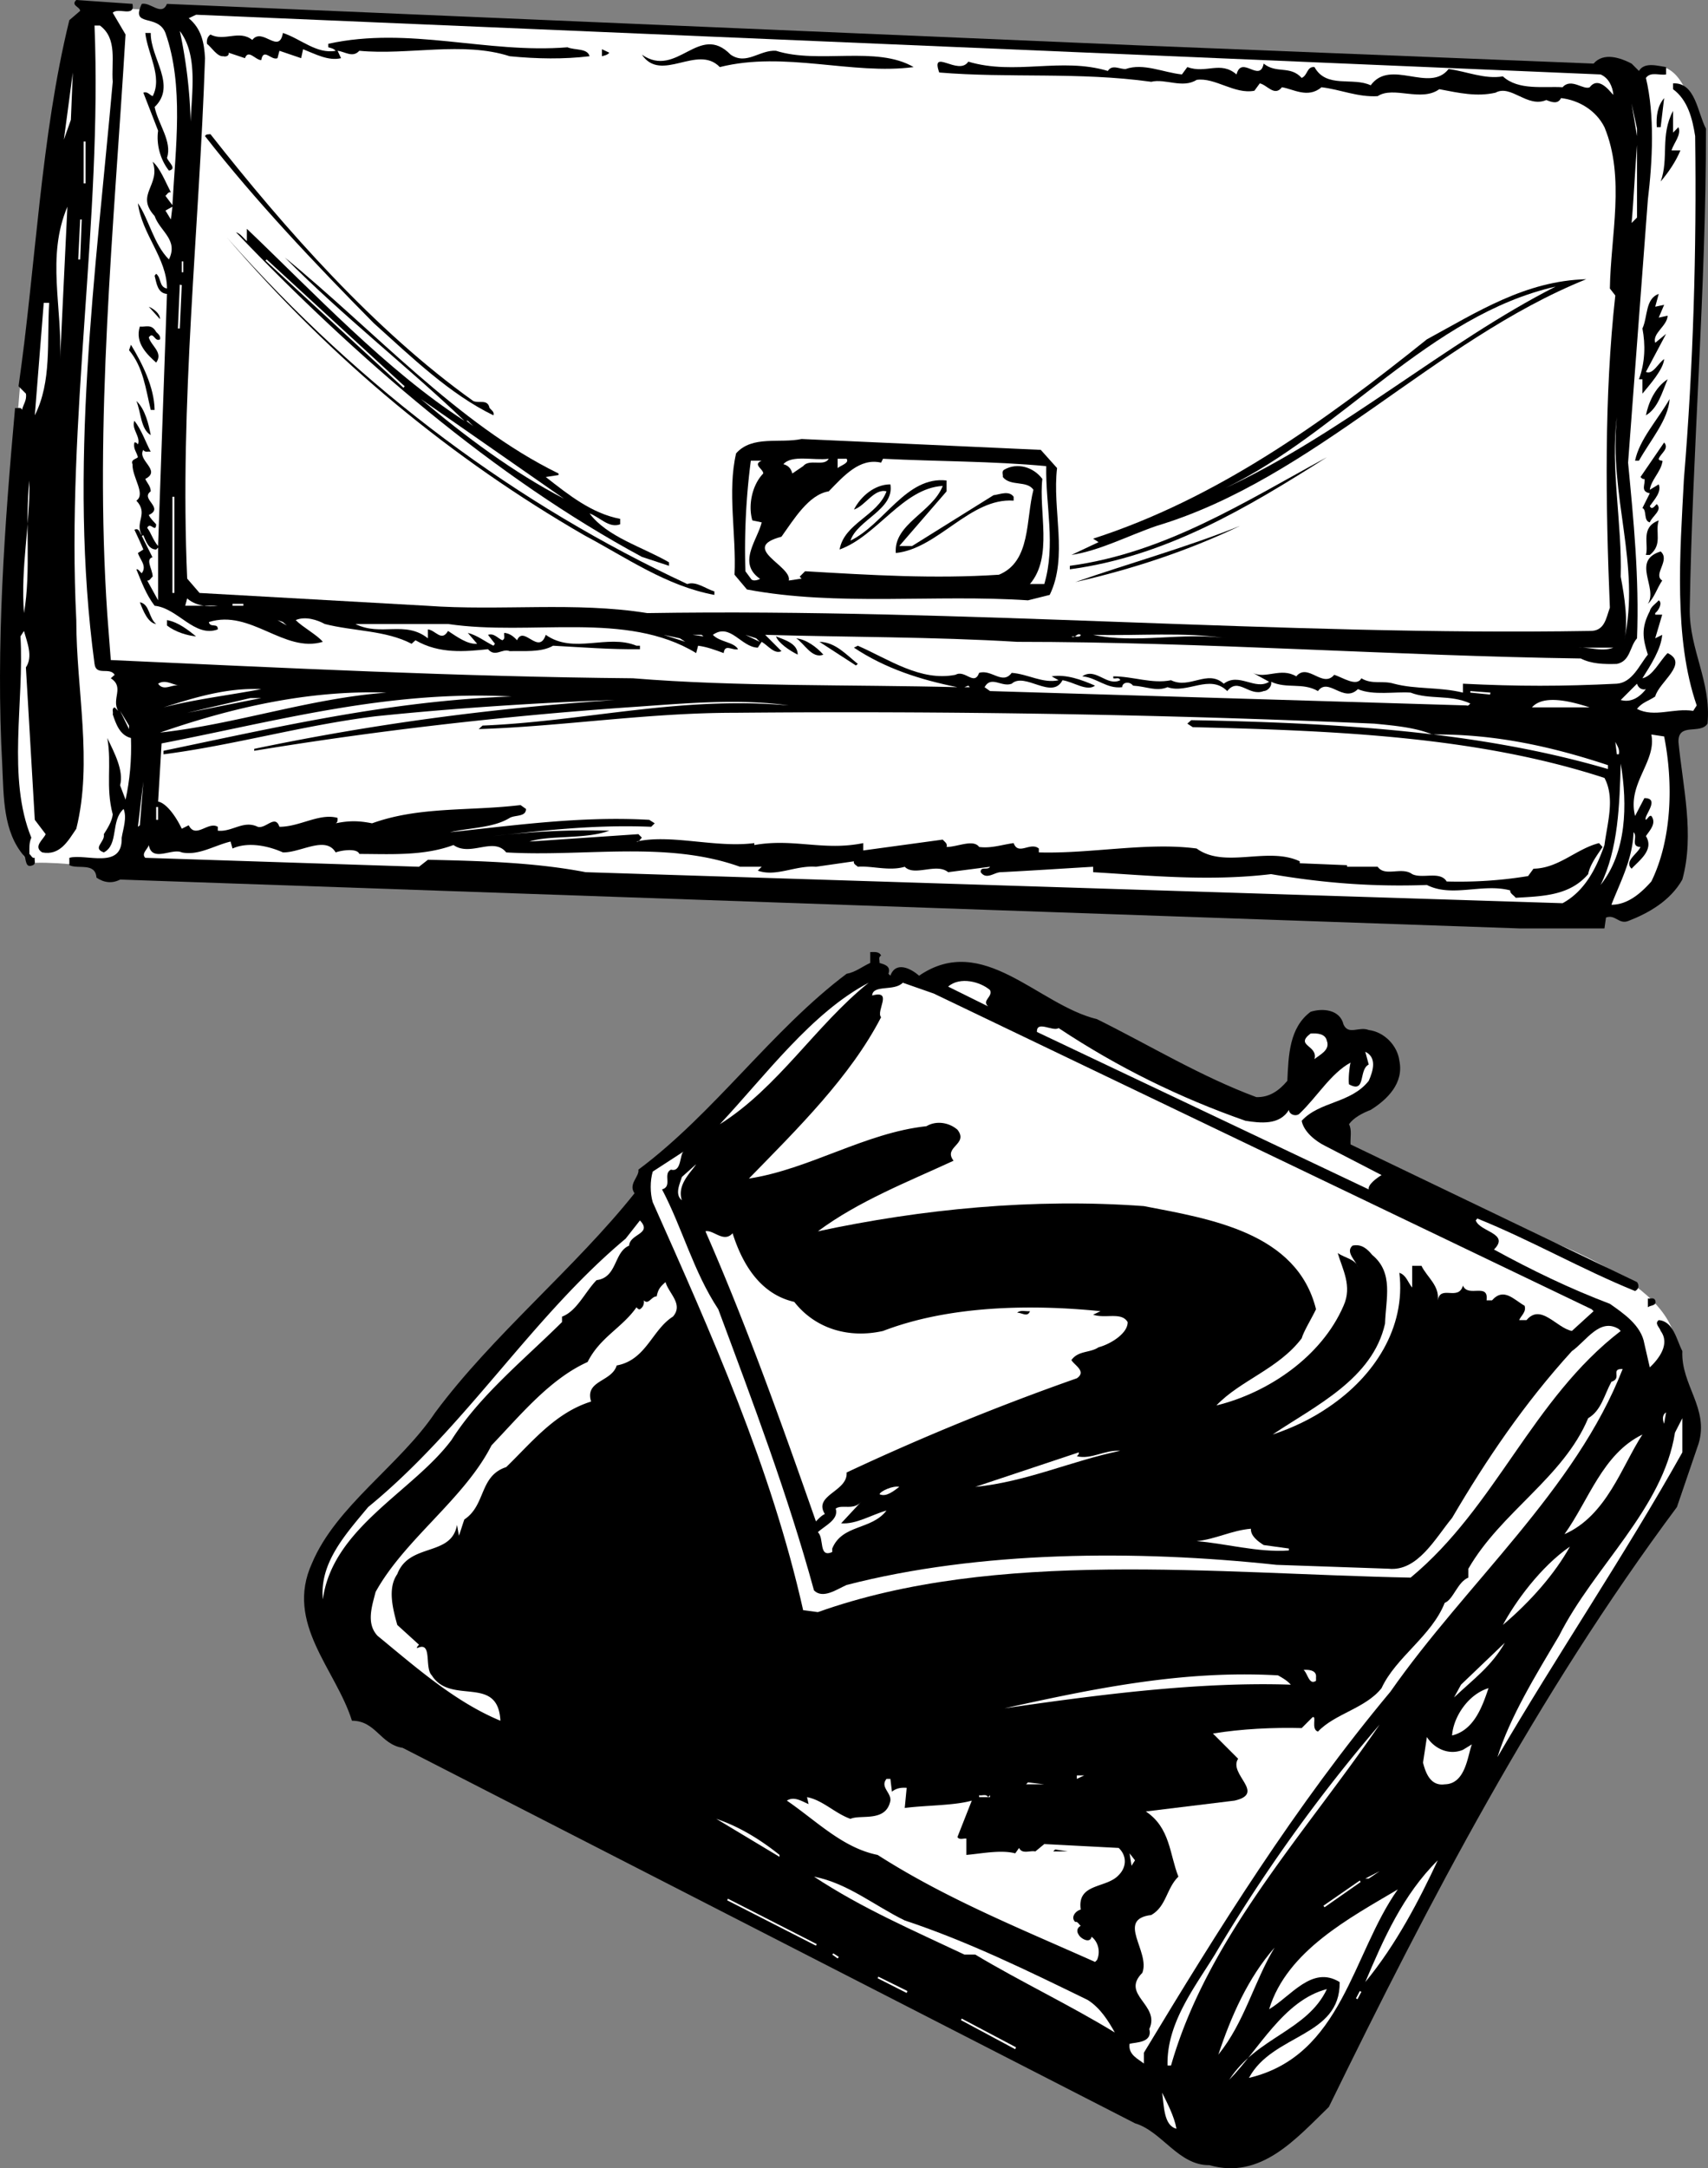 <svg xmlns="http://www.w3.org/2000/svg" width="220.298" height="279.546"><rect width="100%" height="100%" fill="#808080" stroke="none"/><path fill="#fff" d="M11.99 1.047c11.5 0 188.5 7.75 193.5 7.75 2-.25 4.25-.5 5.25 1 1.75-1.5 4.75-2.5 6.75 2 2.5 3.25 2 14.75 1.75 20-.75 21.25-4.25 50 .25 59.25-1 1-3.75 2.25-3.75 2.25.5 4.5 5.5 23.75-7.25 24.25-2.25-.25-3.5 1.25-3.5 1.25-41.25-1.25-184.25-6.75-191.25-6.75-2.25-.5-7.75-1-10-.75-2-1.5-4.25-15.5-2.75-22.25.5-25 1-44 4.5-58 .25-9 3.75-29 6.5-30"/><path d="M17.091.5c.352 1.797-1.852.398-2.55 1.148l1.652 2.801c-1.5 24.95-4.051 49.75-2.352 74.801l.45 5.848c22.05 1 44.948 2.152 67.35 2.351 13.348 1.098 28.45.801 41.848 1.149-4.75-.95-9.296-2.399-13.347-5.098l.5-.25c4 1.75 8.097 4.648 12.597 3.75 1.25-.703 2.403 1.5 3.051-.25 1.602-.5 3 1.598 4.2 0 2.101.148 4 1.398 6.05.95l-.898-.5c1.847-.302 3.898.448 5.597 1.198-1.046.801-2.796-.5-4.199-.699-1.347 2.598-4.847-1.101-6.55.45-1.297.5-2.649-1.102-3.5.449l.703.5 61.449 1.851c.25.098.347-.101.5-.25-2.602-1.199-5.25-.449-7.7-1.402-2-.149-4.851.402-6.8-.45-1.852 1.852-3.801-1.597-5.153.25-2-1.148-4-.25-6.046-1.199.148.45-.301 1.149-.954 1.2-1.898.75-3.25-1.848-4.699 0-2.25-2.25-5.148.402-7.699-.5-1.45.601-2.7-.098-4.45-.2-.448-.601-1.402-.449-1.402.2-2 .25-3.296-1.25-5.148-1.399 1.75-1.199 3.148 1.348 4.898.5-.148-.449-.597-.152-.898-.25v-.25c2.55 0 5 1 7.45.5 2.402 1.2 4.698-1.449 6.8.45 1.95-1.5 4.05.898 5.852-.25l-2.102-1.149c1.648.848 3.602-.75 5.602.45 1.5-1.802 3.398 1.597 4.898-.2 1.102.348 2.898 1.598 3.5.45 1.398.847 2.75.25 4.2.698 2.85.75 5.8.399 8.902 1.149v-1.149c7.046.352 12.796.352 19.847 0 2-.148 2.903-2.398 4-3.75-.648-2.05-.898-3.398.25-5.601.102-.547.75-.95 1.153-1.399.5.301.046 1.25-.454 1.649v.203h.903l-.903 3.047.903-.45c-.153 1.852-1.45 3.852-2.551 5.602 1.352-.3 2.2-2.199 3.25-3.25 2.8 1.348-1.102 3.7-1.602 5.598-.796.55-1.699.75-2.347 1.601 2.25 1.149 4.699-.148 7.25.25l.449-.699c-3-8.699-2.148-19.601-1.648-29.199 1.199-14.453 1.648-29.453 1.449-44.203-.352-2.25-.95-4.649-2.852-6.047v-.75c2.903-.152 3.153 3.797 4.25 5.848 0 20.949-1.75 41.152-2.097 61.949-.051 5.25 2.796 9.3 2.296 14.75-.949 1.453-3.796-.2-3.75 2.351.551 5.75 2.102 11.95.5 17.75-1.546 2.75-4.398 4.352-7 5.352-1.199.45-1.648-.902-2.847-.453l-.2 1.402h-11L15.49 113.4c-1.046.55-2.097.398-3.046-.25-.153-2-2.352-1.051-3.5-1.602v-.95c2.046-.597 6.898 1.602 6.75-2.597.199-1.203.699-2.55.25-3.703-1.704 1.5-.602 4.601-2.551 5.601-1.551-.55.199-1.351 0-2.351.398-.649 1.05-1.598 1.148-2.547-.949-3.602-.097-6.402-.699-9.852.898 1.899 2.148 4.2 1.648 6.102l.704 1.848c.546-2.5.796-5.149.699-7.95-1.45-.351-1.95-1.851-2.352-3.05.102-.301-.199-.75.25-.899l.45.45c-.899-1.551.851-3.051-.95-4.2l.5-.449c-.648-1.05-2.398.2-2.597-1.402-3.403-25.301.148-50.348 2.347-75.051-.2-2.548.652-5.548-1.649-7.251h-.7c1 25.101-3.652 50.55-2.351 76.652 0 9 2.148 18.25 0 26.899-1.05 1.55-2.102 3.5-4.398 3.05-1.204-.75.148-1.648.449-2.351l-1.403-1.848-1.148-19.652c.95-1.399.148-3.25-.25-4.7l-.45.7c.5 8.402-1.75 18.25 1.4 25.953-.302.648-.25 1.398-.25 2.098.25.199.35.601.698.5-.097.3.204.75-.25.949-1.046.453-.796-.797-1.148-1.2-2.7-3.148-2.602-7.5-2.8-11.699-.848-15.3.3-31 1.652-46.05.296.101.75-.2.898.25.148-.7.648-1.25.5-2.098l-.95-.953c2.25-15.7 2.848-32.098 6.552-47.2l1.398-1.199C10.291.848 9.091.7 9.841 0l7.25.5"/><path d="m21.54.5 125.301 5.348 58.7 2.351c1.3-1.5 3.448-.75 4.902 0l.949.95c.699-1.2 2.449-.649 3.5-.5v.949c-.852.152-2-.399-2.602.449 1.153 4.8.852 10.75.25 15.703l-2.55 33.898c.703 7.399 1.453 14.801 1.152 22.649-.95 1.05-.852 2.953-2.602 3.3-1.648.051-3.3 0-4.648-.699-24.102-.351-48.75-2.148-72.7-2.148-10.703-.652-22.25-.602-32.5-.902l2.098 2.101c-.898.45-1.75-.75-2.55-1.199l-.5.75c-2.149-.05-3.547-3.25-5.797-1.652.898.949 2.699.902 3.25 1.851-.75.2-1.704-.75-1.852.5-1.102-.402-2.148-.8-3.3-.949l-.25.95c-9-5.5-21.2-2.153-32-3.75H45.84c3.3 1.648 6.398-.5 9.352 1.847v-1.149c1 .102 1.75 1.649 2.597.2 1.153.75 2.5 1.75 3.75 1.652l-1.199-1.402c1.2.3 2.2 1.101 3.3 1.652l.2-.25-.898-1.152c.796-.25 1.25.449 1.847.699.45-.2.153-.649.25-.95.653.051 1.153.403 1.653.95.847-2 2.796 2 3.699-.7 3.597 2.551 7.949-.148 11.699 1.403h.45v.45c-3.802.05-7.5-.25-11.2-.45-1.55.898-3.8.648-5.602.7-.949-.403-1.847.847-2.796-.25-2.903.3-6.25.648-9.352-1.153l-.5.453c-3.352-1.75-7.5-1.602-11.2-2.55-.902-.5-2.5-1.052-3.75-.5.95.948 2.75 1.898 3.5 2.8-5 1.5-9.3-4.25-14.698-2.55.148.8 1.199.05 1.148.948-3 1.102-5.148-2.75-8.148-3.05-1.102-1.45-1.704-3.098-2.352-4.7.3-.05.45.352.7.5.698-.949-.25-1.75-.5-2.601l.698-.45c-.347-.847-.75-1.699-1.148-2.55.648-.297.648.453.95.703-.95-1.703.902-2.75-.7-4.453 1.25-.848-.55-3-.5-4.7-.25-.597.45-.648.7-.898-.15-.652-.65-1.101-.45-1.902.2-.047.352.101.45.25.402-.95-.9-2.047-.45-3.047.95 1.25 1.398 2.648 2.102 4-.301-.102-.75.148-.954-.25-.847 1.348 2.403 2.648.25 3.75.25.547.704.95.704 1.598-1.403 1 1.796 2.101-.25 3.05.199.45.597.801.949 1.2-.051 1.199-.75-.399-1.153.449.551.75.75 1.601 1.403 2.351l1.148-32.5c-1.25-.101-1.347-1.449-1.597-2.351l.199-.25c.699.55.347 1.703 1.398 1.902 0-3.902-3.25-7-3.75-11 1.45 2.149 2.051 5.301 4 7.25 1.25-2.55-1.148-3.601-1.847-5.601-2.551-2.801.847-3.95-.25-7 .949.8 1.648 2.601 2.347 3.949-.347-.098-.5.3-.699.453l.898 1.2c.403-7.403 1.5-15.403-.898-22.2-1-2.55-4.55-.652-3.05-3.75 1.152-.25 2.55 1.648 3.25 0"/><path fill="#fff" d="M206.443 9.598c1.046.449 1.546 1.55 1.648 2.601-.05.2-1.75-2.652-3.05-.949-.802.398-2.4-1.25-3.5 0-2.4-.152-5.7.45-7.7-1.402-2.352.402-4.7-.649-7-.95-2.45 3.149-7.5-1.398-10.05 2.102-2.302-1.102-5.7.45-7.25-2.352-1-.101-.848 1.051-1.65 1.399-1.5-1.649-3.25-.5-4.902-1.848-.5 2.551-2.847-1.152-3.5 1.399-2.097-1.801-3.898-.051-6.347-.95l-.7.95c-2.402-.25-4.953-1.5-7.25-.7-.75.051-1.75-.648-2.3.25-6-1.8-12 .602-18-1.199-1.25 1.899-4.903-1.851-3.75 1.399 8.949.75 18-.098 27.347 1.199 1.801-.45 4.051.902 5.852-.25 2.352-.348 4.898 1.902 7.45 1.402l.698-.949c.954.2 1.903 1.75 2.852.5 1.398.2 3.352 1.5 5.102 0 2.5.297 4.648 1.297 7.25 1.148 2.046-1.351 5.597.801 7.949-.898 2.597.5 4.847 1 7.25.45 2-1.102 4.097 2 6.55.948.75.301 1.5.551 1.899-.25 2.25.25 4.5 1.551 5.602 3.75 2.699 6.5.796 14 .699 20.801l.699.899c-1.45 13.05-1.25 26.851-.7 40.25-.5 1.351-.652 3.05-2.6 3-39.65.652-80.75-2.95-121.552-2.301-9.296-1.5-18.898-.25-28.5-.95L25.74 76.45l-1.597-1.851c-1-22.801 1.55-44.75 2.3-67.098-.101-1.953-.453-3.8-2.101-5.152l.95-.45 181.152 7.7"/><path fill="#fff" d="M24.591 15.7A63.856 63.856 0 0 0 23.193 4c2.347 3.098 1.546 7.797 1.398 11.7"/><path d="M19.443 4.25c-.051 3.25 3.398 6.75.5 9.547.449 2.203 2.296 4.453 1.597 6.55.153.551 1.352 1.403.25 1.653-1.148-1.453-1.648-3.453-1.398-5.152l-1.903-4.899c.551-.199.801.301 1.204.45 1.296-2.5-.653-5.45-.954-8.149h.704M43.29 6.547c-.25-.297-.597-.348-.949-.45v-.449c10.45-2.3 20.45 1.301 30.852.45.949.402 2.597.101 2.847 1.152-3.3.398-6.75.348-10.3 0-6.047-1.953-13.098-.102-19.399-.703-.852.953-1.852.101-2.8 0l.448.953c-1.648.398-3.347-.55-4.898-1.152l-.25 1.152-2.8-.953-.25.953c-.802.348-1.802-1.402-2.098.25-.75 0-1.653-1.453-2.102-.25l-2.102-.703c.102.402-.347.55-.699.453-.75.098-1.55-1.203-2.097-1.602-.051-.5.046-.898.449-1.199 1.8.95 3.699-.652 5.398.7 1.301-1.7 3.45 1.949 3.95-.899 2.3.75 4.351 2.75 6.8 2.297m56.801 0c5.5 1.75 12.95-.7 17.75 2.101-7.898 1.051-16.648-2.101-25 0-2.898-3-7.55 2.102-10.05-1.601 4.55 3.152 7.35-4.2 11.448 0 2.051 1.402 3.75-.649 5.852-.5m-21.5.25c-.25.3-.602.351-.95.453v-.902l.95.449"/><path fill="#fff" d="m8.24 18 1.152-8.652-.25 6.101zm0 0"/><path d="M213.693 16.398c-.102-1.449.097-2.75.949-3.75l-.45 3.75h-.5"/><path fill="#fff" d="m211.142 17.547-.7-4.2.7 3.25zm0 0"/><path d="M216.49 16.398c.402 1-.598 2-.899 3h1.148c-.597 1.45-1.597 2.899-2.546 4 1.097-3-.102-5.898 1.597-9.101v2.8l.7-.699m-189.348.899C36.739 29.5 48.34 42.648 61.04 51.699c.75.348 1.852-.3 2.102.899.25.3.648.5.5.949-5.653-2.75-10.5-7.45-15.45-11.899-7.601-7.699-15.25-15.75-21.75-24.101.149-.297.45-.2.7-.25"/><path fill="#fff" d="M10.79 18.25h.25v5.398h-.25V18.25m199.653 10.5c.25-2.652.449-6.953.699-10.05v9.347l-.7.703M7.74 46.547c.351-6.899-1.797-13.399.953-19.899l-.954 19.899m13.602-19.399.898-.5-.199 1.649zm-11 1.149h.2l-.2 5.152h-.25l.25-5.152"/><path d="M59.892 54.25C52.79 47.45 44.09 40.648 36.739 33.2 48.193 42.546 59.04 54.7 72.04 61.046v.203l-1.648.25c3 2.348 5.949 4.7 9.597 5.398v.7c-1.449.55-2.648-.95-3.949-1.399 2.301 3.051 6.801 4.301 10.25 6.301v.45l-3.5-1.153c-19-10.25-36.847-25.649-52.347-41.848.546.149.949.75 1.398 1.149V29.5c8.7 8.297 18 18.25 28.05 24.75"/><path d="M88.642 75.297c1.148-.399 2.347.601 3.5.953v.45c-6.2-1.153-11.352-4.802-16.801-7.7-16.95-9.8-32.398-22.453-46.05-38.352 17.5 19.801 37.6 34.5 59.35 44.649"/><path fill="#fff" d="M52.193 49.797 52.04 50l-17.8-16.402.152-.149 17.3 15.899.5.449M23.443 33.7h.199v1.398h-.2v-1.399"/><path d="M204.591 36c-19.602 7.898-35.102 25.7-55.398 31.797-3.653 1.25-7.352 3.203-11 3.75l3.5-1.649-.704-.449c15.801-5.101 29.602-14.902 43.051-25.699 6.45-3.5 12.7-7.55 20.551-7.75"/><path fill="#fff" d="m23.193 36.7.25.05-.25 5.598h-.25l.25-5.649m134.898 26.199c14.8-7.148 26.3-22.25 42.55-25.949-14.1 7.149-27.652 19.051-42.55 25.95"/><path d="m213.49 39.547 1.152-.25-.7 1.652 1.149-.25c-.05 1.348-2 2.25-1.602 3.5l1.403-1.152-2.602 4.902c.903.399 1.551-1.101 2.352-1.652-.102 1.351-1.903 3.351-2.801 4.453v-1.852h-.45c.802-2.199.848-4.449.45-6.55.7-1.5.352-3.848 2.102-4.45l-.454 1.649"/><path fill="#fff" d="M6.341 39.047c-.3 5 .352 10.152-1.852 14.5l1.153-14.5h.699"/><path d="m20.642 41.148-1.45-1.601c.598.25 1.45.851 1.45 1.601m0 2.602c-.7.398-.852-1.102-1.45-.25.297 1.098 1.899 1.95.95 3.25-1.051-.953-2.801-2.5-2.102-4.652.7.101 1.5-.399 2.102.699.25.25.597.5.5.953m-.699 9.098h-.5c-.653-2.7-.954-5.5-2.801-7.7l.25-.699c1.449 2.399 3 5.45 3.05 8.399m192.348.699c.301-1.547 1.153-3.598 2.801-4.649-.7 1.649-1.25 3.75-2.8 4.649"/><path fill="#fff" d="M72.74 64.297c-6.5-3.399-12.598-7.899-18.45-12.848l18.45 12.848"/><path d="M211.392 59.398h-.5c.55-2.75 2.949-5.3 4.449-7.949-.148 2.649-2.5 5.348-3.95 7.95M19.443 56.098c-1.301-.75-1.25-2.95-1.852-4.399 1.148 1.051 1.602 3.098 1.852 4.399"/><path fill="#fff" d="M209.49 82.547c.55-2.25.05-5.598-.45-8.2.2-6.699-1.347-14.148-.5-20.55-1.05 10.152 3.102 19 .95 28.75M61.04 54.95l-.898-.7h.199zm0 0"/><path d="M136.341 60.348c-.648 5.3 1.45 11.449-.95 16.351l-2.8.7c-11.95-.801-24.602.8-36.25-1.399l-1.602-1.902c.25-5.2-.949-10.7.204-15.649 2.097-2.351 5.597-1.25 8.449-1.851L134.239 58l2.102 2.348m77.602-1.2c.046.399.648.051.449.5-.25 1.25-1.403 2.2-1.602 3.5l1.153-.699c.398.95-.551 1.95-1.153 2.801.301.648.75-.203.903-.25.796.75-.602 1.547-.903 2.348-.847-.2-.347-1.598-.949-1.848l.95-1.902c-1.302-.25-.5-1.25-.7-1.848-.25.047-.352-.102-.5-.25l3.05-4.453c.7.8-.448 1.402-.698 2.101m-42.801-.198c-10.301 6.55-20.801 12.8-33.153 14.448v-.449c12.301-1.652 22.551-8.25 33.153-14"/><path fill="#fff" d="M106.892 59.148c-.602 1.051-2.5-.05-3.301.95l-1.398.949c-.153-.649-.551-1.047-1.153-1.2 1.102-1.25 3.903-.449 5.852-.699m2.301 0c.398.551-.75.852-1.153 1.2v-1.2h1.153m25.75.95c-.102 5.05 1.25 10.152-.25 15.199h-1.852c3-3.5 1.102-9.348 1.602-13.547-1.153-1.55-3.25-2.152-4.903-1.203-.398.203-.148.652-.199.953 1 1.25 3.102.398 3.95 1.648-1 3.852-.302 9.25-4.45 10.95-8.352.55-16.5.05-25-.45l-.7.7.25.25-1.652.25c.454-1.899-6.449-4.2-.949-5.649 1.551-2.152 3.5-5.449 6.102-5.851 1.949-2 4-4.348 6.75-3.7l.25-.5c7 .352 14.148.301 21.05.95"/><path fill="#fff" d="M98.24 59.398c-1.2.5.203 1.051.203 1.649-1.5 1.55-1.954 4.203-1.403 6.05l1.2.25c-.547 2.301-3.149 5.2-.25 7.25.3-.05-.848.551-1.149 0l-.7-.949a88.532 88.532 0 0 1 .7-14.25h1.398"/><path d="m122.091 63.348-6.102 7.05h1.653l10.5-6.55c.8-.098 2-.649 2.597.199v.5c-5.597-.399-9.75 6.203-15.199 6.75-.3-3.75 4.75-5.25 6.051-8.649-5.148.301-8.45 6.45-13.3 8.2.6-3.399 4.902-4.348 6.05-7.5-1.602-.399-2.7 1.851-4.2 2.351.9-1.75 2.7-3.25 4.7-3.25.55 3.25-4.25 4.551-5.148 7.25 4.347-2.101 7.199-8.351 12.398-7.75v1.399"/><path fill="#fff" d="M3.091 79.047c-.45-6 .8-11.25.7-17.098-.598 5.25.25 11.7-.7 17.098m19.149-15h.25v12.402h-.25V64.047"/><path d="M213.943 67.098c-.5 1.5.546 3.101-1.153 4.449h-.5c.403-1.399-.75-3.547 1.653-4.45m-54 .7c-6.75 3.25-14.153 5.652-21.25 7.25 6.847-2.399 14.296-4.45 21.25-7.25"/><path fill="#fff" d="m20.142 70.848.25-.25v6.8l-1.403-2.55c.352.05.454-.348.704-.5 0-1-1.153-2.45.25-2.551l-.25.101-1.403-2.8.2-.098c.3.7.652 1.848 1.652 1.848"/><path d="M214.392 74.848c-.653.949-1.051 2.3-1.852 3 1.352-2.051-2.199-5.551 1.653-6.75 1.296 1.152-1.051 2.949.199 3.75"/><path fill="#fff" d="M28.091 78.098h-4.2l.25-.95c1.052.95 2.7 1.149 3.95.95"/><path d="M20.142 80.45c-1.051-.102-1.7-1.75-2.102-2.802 1.301.25 1.102 2 2.102 2.801"/><path fill="#fff" d="M29.99 78.098v-.25h1.402v.25h-1.403"/><path d="M25.29 82.047c-1.097-.098-2.648-.547-3.75-1.399v-.699c1.45.25 2.75 1.301 3.75 2.098"/><path fill="#fff" d="m36.99 80.648-1.2-.699.7.25zm51.402 2.102-2.801-.902 2.102.449zm2.348-.703-1.399-.2h1.148zm7.25.703-1.848-.902 1.398.449zm41.402-.902c-.051.402-.801.152-1.2.199.547.3.649-.5 1.2-.2m18.898.45c-5.75-.848-11.648.75-17.3-.45 6.05.153 11.55-.398 17.3.45"/><path d="M102.892 84.398c-1.051-.5-2.551-1.55-2.801-2.351 1.102.453 2.8.902 2.8 2.351m3.302 0c-1.454.602-2.5-1.5-3.5-2.101 1.347.152 2.648 1.152 3.5 2.101m4.449 1.2-.25.199-4.7-3.047c2.047.047 3.399 1.598 4.95 2.848"/><path fill="#fff" d="M208.091 83.5h-4.45c1.5-.05 3.052.547 4.45 0M23.193 88.398c-1-.25-2.051.801-2.801-.25.949-.601 1.847.149 2.8.25m189.098.45c-.699.902-1.8 1.8-3.25 1.402l2.102-2.102c.148.5.597.852 1.148.7m-87.898-.25.5-.2.199.2zm-90.699.25c-4.204.8-8.5 1.3-12.602 2.351 3.852-1.199 8-2.55 12.602-2.351m16.148.449c-9.95.75-19.5 4.101-29.2 5.152 8.95-3.101 18.9-5.5 29.2-5.152m139.801 0v-.2l2.597.2-.046.25-2.551-.25m-123.652.5c-15.7.55-30.25 3.953-44.899 7v.453c9-1.152 18-3.75 27.352-4.902 10.148-1.051 21-1.75 30.847-2.098-15.949 1.047-31.449 3.148-46.5 6.297v.25c15.45-2.547 31.801-4.45 48.153-5.598 6.796-.449 14-1.199 20.796-.25C87.693 89.7 75.54 93 62.24 93.547l-.5.453c10.852-.352 21.704-2.102 33-2.102 27.801-.25 55.301.2 82.5 1.399 2.602.25 5.352.5 7.5 1.402 8.102-.101 15.551 1.598 22.653 3.95v.5c-16.75-4.899-35.102-5.95-53.75-6.301l-.5.449.699.453c18.45.45 36.7 1.2 53.102 6.547 1.398 2.601.347 5.902 0 8.652-1 2.848-2.454 5.899-5.403 7.5l-126-4c-6.5-1.25-13.398-1.449-20.347-1.601l-1.153.902-35.3-1.152c-.547-.551.3-1.098.453-1.649.398 2.301 3 .348 4.25.95 2.148.449 4.199-.899 6.296-1.399l.25.898c2-.898 4.602-.351 6.5.5 2.301.051 5.5-2.199 6.801 0 .852-.3 2.801-.55 3.051.2 3.898 0 8.25.3 12.148-1.149 2.204 1.551 5.153-1.101 6.801.95 10.051.601 20.653-1.551 30.153 1.851h2.796l-.5.5c2.352.848 4.852-.703 7.5-.5l4.903-.703c-.102.351.3.5.5.703 1.8-.152 4.05.598 6.05 0 1.25 1.297 4.098-.55 5.598.7l5.403-.7c-.301.5-1.25-.102-1.204.7.75 1.05 1.75 0 2.602 0 3.95-.2 7.648-.45 11.898-.7v.7c7.5.448 14.954 1.198 22.954.25 6.699 1.148 13.097 1.648 20.097 1.398 3.25 1.652 7.153-.25 10.75.699-.05.402.45.601.7.953 3.453-.203 6.953-.25 9.351-3.05.25-1.302 1.25-2.552 1.852-3.5l-.454-.5c-2.949.75-5.199 3.25-8.449 3.3l-.699.95c-3.352.55-6.852.8-10.5.698-.852-1.398-3.102-.3-4.45-.949-1.35-1-3.5.399-4.448-.949h-3.954v-.203l-6.097-.25v-.25c-4.153-1.95-9.653 1-13.301-1.649-6.352-.851-13.7.7-20.352.5v-.5c-1.097-.898-2.648.95-3.25-.699-1.5.2-2.847.7-4.449.5-.75-1.05-2.8 0-4.199 0 .148-.449-.25-.652-.5-.949l-10.25 1.398v-.949c-5.102 1.051-8.95-.652-14.05.25v-.25c-5.052.649-10.7-1.199-15.2-.199.352.098.45-.3.7-.5l-.45-.453-14.05.953c2.6-.852 7.152-.25 10.3-1.402a100.286 100.286 0 0 0-14.95.699c6.598-.75 13.25-1.5 20.348-1.2l.454-.449-.704-.449c-8.699-.5-17.296.7-25.699 1.598 2.551-.598 5.602-.547 7.7-1.848.703-.402 2.101-.101 2.101-1.152l-.7-.5c-6.698.8-13.05.152-19.152 2.351-1.75-.351-3-.351-4.699 0 .301-.148.25-.449.25-.699-2.347-.652-4.847 1.149-7.5 1.149-.55-1.649-1.75.3-2.8 0-1.848-.899-3.297.699-5.149.5v-.5c-1.25-.75-2.852 1.601-3.75-.2l-.898.45c-.704-1.5-1.954-3.301-3.051-3.5l.449-7.5c14.7-2.848 29.2-6.899 45.148-6.051m-41.848 2.101L32.29 90h1.403zM205.04 91.2h-7.449c1.55-1.75 5.25-.7 7.45 0M16.642 94l-1.153-2.352 1.153 1.899zm198 .95c1.199 6.05 1 13.3-1.653 18.698-1.296 1.45-3 3-5.148 3 1.05-2.75 2.75-5.851 2.852-9.351.597.55-.454 1.851.898 1.902-.398.899-2.148 1.848-1.148 2.801.949-1.05 2.949-2.402 1.847-4.203.5-.75 1.403-1.649.7-2.598-.297-.101-.45.348-.7.5-.398-.402 1.95-2.8-.199-2.8l-1.2 2.3c-1.05-4.199 2.802-7 2.098-10.5l1.653.25m-5.852 2.301h-.25l-.199-1.602c.25.5.602.95.45 1.602"/><path fill="#fff" d="M206.443 114.098c2.296-4.649 2.449-10.45 2.597-15.649.903 5.348.75 11.45-2.597 15.649m-188.653-7.5.7-5.848-.45 5.648zm2.352-2.551h.25v1.652h-.25v-1.652m170.098 52c7.75 3.5 25.75 8.5 26 18-.5 2.5-4.25 6-4.25 6-19.5-14.25-26-22-21.75-24"/><path d="M113.642 123.2c-.403.198-.153.648-.2.948.649.2 1.5.399 1.149 1.399l.25.25c.7-1.95 2.7-.899 3.7 0 8.25-5.649 15.3 3.75 22.948 5.601 6.852 3.399 13.403 7.399 20.551 10.051 1.653.051 2.903-.8 4-2.101.153-3.301.25-6.848 3-8.899 1.551-.5 3.801-.3 4.25 1.649.653 1.402 2 .199 3.25.699 2 .25 3.7 2 3.95 3.953.601 2.898-1.547 5-3.7 6.348-1.05.402-2.199 1-2.8 1.851.402.7.152 1.7.203 2.598l36.949 17.75c.3.402.25.902-.25 1.152-6.903-2.8-13.403-6.55-20.352-9.351l-.199.25c.55 1.5 4.45 1.652 2.352 3.75 4.847 2.652 9.796 5.05 14.949 7 1.699 1.199 4.05 2.75 4.449 5.152l.7 3.047c1.152-1.098 2.652-3 1.402-4.7-.102-.449-.852-.949-.25-1.398 1.898.149 2.296 2.551 3.046 4-.199 4.348 3.454 7.348 2.102 11.899l-2.8 8.199c-18.2 24.453-31.9 50.75-44.9 77.351-4.25 4.102-8.75 9.399-15.402 7.5-4 .051-6.097-4.351-9.597-5.398l-94.45-48.402c-2.902-.45-3.453-3.5-6.55-3.5-2.051-6.598-8.7-12.551-5.153-20.301 3.102-7.399 11.352-12.649 15.903-19.45 7.347-9.898 18.05-18.648 25.699-28.25-.852-1.199.648-2.148.5-3.05 9.8-7.297 17.2-18 26.852-25.25 1.148-.2 2.046-.95 3.046-1.399v-1.398c.551 0 1.153-.102 1.403.45"/><path fill="#fff" d="M127.693 127.648c.398.899-1.102 1.301-.25 2.102l-5.153-2.55c1.551-1.352 4.2-.602 5.403.448M92.841 144.95c5.898-6.302 11.852-14.403 19.2-18.25-6.848 5.5-11.65 13.5-19.2 18.25m112.449 23.847.25.25-2.8 2.55c-2-.398-4-3.597-5.848-1.398h-.95c.25-.601.95-1.05.7-1.851-1.403-.801-2.7-2.399-4.2-.7h-.703c.301-2.351-2.398-.3-3.046-1.898-.602 2.047-2.903-.152-3.25 1.898.25-1.898-1.403-3-2.102-4.449h-1.2V166c-.55-.652-.75-1.602-1.652-1.902.852 7.101-3.25 13.351-9.097 17.3-2.25 1.551-4.7 2.7-7.25 3.551 5.5-3.699 12.898-7.152 14.5-14.3.097-3.2 1.148-6.551-1.653-8.852-.648-.797-1.398-1.45-2.546-1.2-.954.852.449 1.903.699 2.801-.25-1.05-1.7-1.199-2.602-1.851.602 2.101 1.903 4.25.75 6.8-2.847 6.602-9.8 11.25-16.398 12.852 3.097-3.25 8-4.699 11-8.652.25-.899 1.25-2.5 1.847-3.75-2.449-9.899-13.648-11.649-22.199-13.297-14.3-1.05-28.75.398-42.05 3.25 5.25-3.902 11.55-6.352 17.5-9.102-1.399-1.8 2-2.101.5-4-1.098-.949-2.75-1.199-4-.449-7.899.848-15.098 5.551-22.899 6.75 6.3-6.449 13.102-13.152 17.05-20.8-.698-.801 1.598-3.551-1.152-2.801.102-1.45 2.852-.5 3.954-1.649l4 1.399 84.847 40.699m-68.75-36.25c7.602 5.05 15.653 9 24.102 11.953 1.898.297 4.398.598 5.597-1.402.051.652 1 .902 1.403.449 2.25-2.149 4-5.149 6.55-6.547-.152.598-.3 2.098-.203 2.797 2.25 1.25 1.204-1.899 2.551-2.547l-.449-1.652c1.55.75 1 2.5.45 3.75-2.348 2.949-6.302 2.601-8.65 5.152.25 1.398 1.802 2.648 3.052 3.25l7.25 3.75c-.653.398-1.801 1.25-1.653 1.848l-42.8-20.301c-.047-1.547 2.05 0 2.8-.5"/><path fill="#fff" d="M171.142 134.2c.449 1.198-.95 1.8-1.602 2.347.5-1.797-2.597-1.7-.5-3.297.852-.05 1.903 0 2.102.95M86.54 150.797c-1.097.55.25 2.152-1.148 2.55 2.648 5.051 4.05 10.602 7.25 15.45 4.449 11.953 8.949 23.851 12.347 36.25 1.153 1.152 2.954-.149 4.204-.7 17.046-4.398 37.25-4.55 55.449-2.597l14.449.5c3.75.398 6.05-3.953 8.2-6.55 4.402-7.5 9.3-14.75 15.448-21.5 1.852-1.302 3.602-4.352 6.051-2.852l.25.25c-11.449 8.8-16.05 22.652-27.097 31.8-25.25-.5-53.454-3.75-76.454 4.45l-1.898-.25c-4.148-18.45-11.8-35.551-19.398-52.598-.352-1.152-.352-2.8 0-3.953l4-2.598c-.551.301-.25 2.75-1.653 2.348"/><path fill="#fff" d="M87.943 154.75c-.954-.8-.25-2.102 0-3l1.847-1.652c-.648 1.05-2.5 2.601-1.847 4.652m-6.801 5.848c-2 .851-1.5 4.101-4.2 4.449-1.5 1.55-2.55 4-4.453 4.703v.7c-5 4.948-10.597 9.448-14.25 15.198-4.949 6.649-15.347 11.301-16.597 20.551-.45-4.699 2.898-8.351 5.847-11.902 12.602-10.297 21-24.399 33.204-34.598l1.847-2.351c1.653 1.75-1.3 1.699-1.398 3.25M94.49 159c1.25 3.95 3.55 7.848 7.953 8.848 2.699 3.449 7 4.75 11.449 3.75 8.597-3.301 19.148-3.45 28.05-2.551l-.953.453c1.602.547 3.653-.402 4.454.95.046 1.448-2.204 2.847-3.75 3.25-1.102.75-2.602.398-3.5 1.648.347.652 2 1.449.699 2.351a318.668 318.668 0 0 0-29.7 12.149c.2 2.449-4.351 2.902-2.8 5.351-.45.2-.801.598-1.153.95-4.347-12.399-8.898-25.2-14.25-37.399 1-.25 2.352 1.547 3.5.25m-7.699 10.75c-2.699 1.7-3.449 5.598-7.25 6.297-.648 2.152-4.148 1.902-3.3 4.652-4.649 1.45-7.649 5.25-10.95 8.45-3.5 1.148-2.597 4.898-5.398 6.75-.25.699-.45 1.398-.7 2.101l-.25-1.402c-.703 4.152-6.152 2.25-7.703 6.351-1.296 1.848-.546 4.551 0 6.551l2.801 2.547c-.097.152-.3.25-.25.453 2.051-1 .903 2.5 1.903 3.5 2.449 3.898 8.546-.152 8.847 5.848-5.8-2.399-10.8-6.801-15.847-10.95-1.5-1.601-.704-3.851-.25-5.648 3.75-6.8 11.449-12 14.949-18.902 3.648-3.801 7.5-8.551 12.398-10.75 1.602-3.2 4.45-4.399 6.301-7.051.148.152.25.3.45.25.448-.297.55-.7.5-1.149.6.649 1-.55 1.652-.5.199-.898.398-1.199 1.148-1.851.398 1.453 2.352 2.851.95 4.453"/><path d="M213.49 167.648c.25.75-.649.602-.95.899v-1.149c.301.102.75-.199.95.25m-80.649 1.399c-.3.851-1.102.152-1.648.203.398-.402 1.097-.152 1.648-.203"/><path fill="#fff" d="M209.29 176.5c-6.05 15.547-20.199 27.648-29.949 41.598-12.352 14.8-22.2 30.652-31.8 46.55v1.399c-.75-.598-2.052-1.149-1.848-2.547.75-.203 3-.102 2.546-1.902 1.454-3.149-3.75-4.399-.898-7.25 1.05-2.75-3.45-6.899 1.148-7.45 1.954-1.101 1.954-3.449 3.5-4.949-1.148-2.902-1.046-6.3-4.199-8.402l11.45-1.399c4.101-.949-.848-3.398.453-5.398l-3.25-3.25c3.648-.602 7.796-.8 11.449-.703l1.398-1.399c.602-.25-.25 1.551.7 1.852 2.152-2.3 6.152-3 8.203-5.602 1.847-4 6.449-6.699 8.148-11 1.102-.398 1.648-2.699 3.05-3.25v-1.148c4.2-7.3 12.25-11.75 15.45-19.402 1.7-1 2.05-2.95 3-4.7 1.45-.449-.2-1.699 1.45-1.648m5.351 7.047c.097.203-.551-.95.25-1.45l-.25 1.45m2.348 3.703c-7.45 13.297-16.149 26.098-23.848 39.297 1.597-5.149 4.949-10.598 7.949-15.649 4.5-8.949 13.398-16.351 14.95-26.199l.948-1.851v4.402m-15.199 10.547c3.153-4.399 4.903-10.348 10.051-12.848-2.648 4.051-4.602 10.45-10.05 12.848m-57.301-10.75c-6.297 1.3-12.098 4-18.7 4.652l13.352-4.449c.05.25-.102.348-.25.5 1.898.45 3.597-.852 5.597-.703M115.99 191.7c-.75.55-1.7 1.347-2.547.948.097-.398 1.75-1.148 2.546-.949m-7.499 4.699c1.953.149 3.902-1.101 5.851-1.648-1.95 2.547-5.7 1.75-7 4.898v.45c-1.8.8-1-1.801-1.852-2.551.801-.797 2.75-1.598 2.301-3.047.801-.602 2.301.297 3.301-.902l-2.602 2.8m54.501 2.802 3.25.448v.25c-3.95.301-8.399-.949-11.899-1.199 2.45-.25 4.55-1.402 7-1.601-.05.949.95 1.652 1.648 2.101m30.852 10.301c1.55-2.902 4.852-7.5 8.648-10.102-1.949 3.5-5.046 7.051-8.648 10.102m-6.301 9.348.903-1.649 5.648-5.402c-1.7 3-4 4.652-6.55 7.05"/><path fill="#fff" d="M169.74 216.25v.45c-.899.597-1.047-.903-1.598-1.403.699-.047 1.699.05 1.597.953m-3.249.95c-11.797-.403-24.899 1.3-36.95 3.05 11.352-2.5 22.95-4.953 35.301-4.25.602.348 1.148.648 1.648 1.2m25.501.448c-.797 2.352-1.848 5.399-4.7 6.102.153-2.352 2.051-5.3 4.7-6.102m-40.95 48.649h-.449c-.148-5.399 3.45-10 6.102-14.297a209.149 209.149 0 0 1 21.25-29.652c-9.801 14.3-22.204 27.5-26.903 43.949m37.653-40.699 1.148-.7c-.55 1.45-.8 5.102-3.5 5.149-1.8.25-2.45-1.399-2.8-2.797l.5-3.3c.948 1.5 2.85 2.398 4.652 1.648m-49.801 3.75v-.45h.949zM115.04 231c.551-.453 1.153-.55 1.903-.5l-.25 2.598c2.597-.348 6.398-.301 8.648-.95l-1.852 4.7c.25.402.75.152 1.153.199v2.101c1.847-.148 4.449-.699 6.3-.199l.5-.699c.399.848 1.399.297 2.098.45l1.153-.95 9.597.5c1.051 1 1.051 2.45 0 3.5-1.597 1.75-5.398 1-4.898 4.45-.653.148-1.352 1-.7 1.597.297-.098.45.3.7.5-.5.25-.551.75-.25 1.152.199.45 1.449 1.2 1.648.25.903.7 1.153 2 .7 3l-.25.25c-9.5-4.25-19.149-8.101-28.047-13.8-4.5-.899-7.903-4.399-11.704-7 .954-.602 1.954.101 2.801.449l-.199-.899c2.05.399 3.602 2.098 5.602 2.801 1.296-.602 4.597.5 5.148-2.352.102-1.05-1.352-1.75-.5-2.8h.5l.2 1.652m17.3-.953.25-.25 2.102.25zm-4.898 1.653.25-.25v.25h-1.403v-.25c.403.097.903-.2 1.153.25m-26.903 7.448v.25l-8.148-4.898c2.949 1 5.648 2.648 8.148 4.648"/><path d="m135.841 238.7.25-.25 1.648.25zm0 0"/><path fill="#fff" d="m145.943 240.547-.25-1.598.699.899zm30.148 15c2.352-5.547 4.852-11.25 9.352-15.7-2.352 5.051-5.352 10.852-9.352 15.7m0-13.347 1.852-.95-1.403.95zm-59.398 5.398c8.148 2.699 15.898 6.5 23.597 10.25 1.653 1.05 2.653 2.699 3.5 4.199-5.898-3.598-12.25-6.598-18-10.047h-1.398c-6.551-3.102-13.2-5.953-19.403-10.05 4.352.847 7.801 3.75 11.704 5.648m58.699-5.148.097.198-4.648 3.25-.148-.199 4.699-3.25m-14.301 25.449c3.05-5.699 11.8-5.25 11.7-12.351-3.552-2.2-6.25 1.8-9.098 3.5 2.296-7.547 10.449-11.797 16.597-15.45-5.898 8.301-7.148 21.45-19.199 24.301M93.79 245l.102-.203 11.449 5.851-.102.2L93.79 245m63.352 19.898c1.648-4.949 3.8-9.851 7.25-13.8-2.7 4.5-3.852 9.601-7.25 13.8M107.341 252l.148-.152.704.449-.153.203-.699-.5m5.852 3.047.097-.2 3.75 1.852-.097.25-3.75-1.902"/><path fill="#fff" d="M171.142 256.45c-2.551 5.398-9.051 6.198-12.602 11.698 3.801-3.851 7-10.25 12.602-11.699m4.25.251.199.097-.5.953-.2-.102.5-.949m-51.448 3.751.097-.2 7 3.7-.097.25-7-3.75m27.797 14c-1.649-.403-1.598-2.95-1.848-4.653.648 1.351 1.55 3 1.847 4.652"/></svg>
